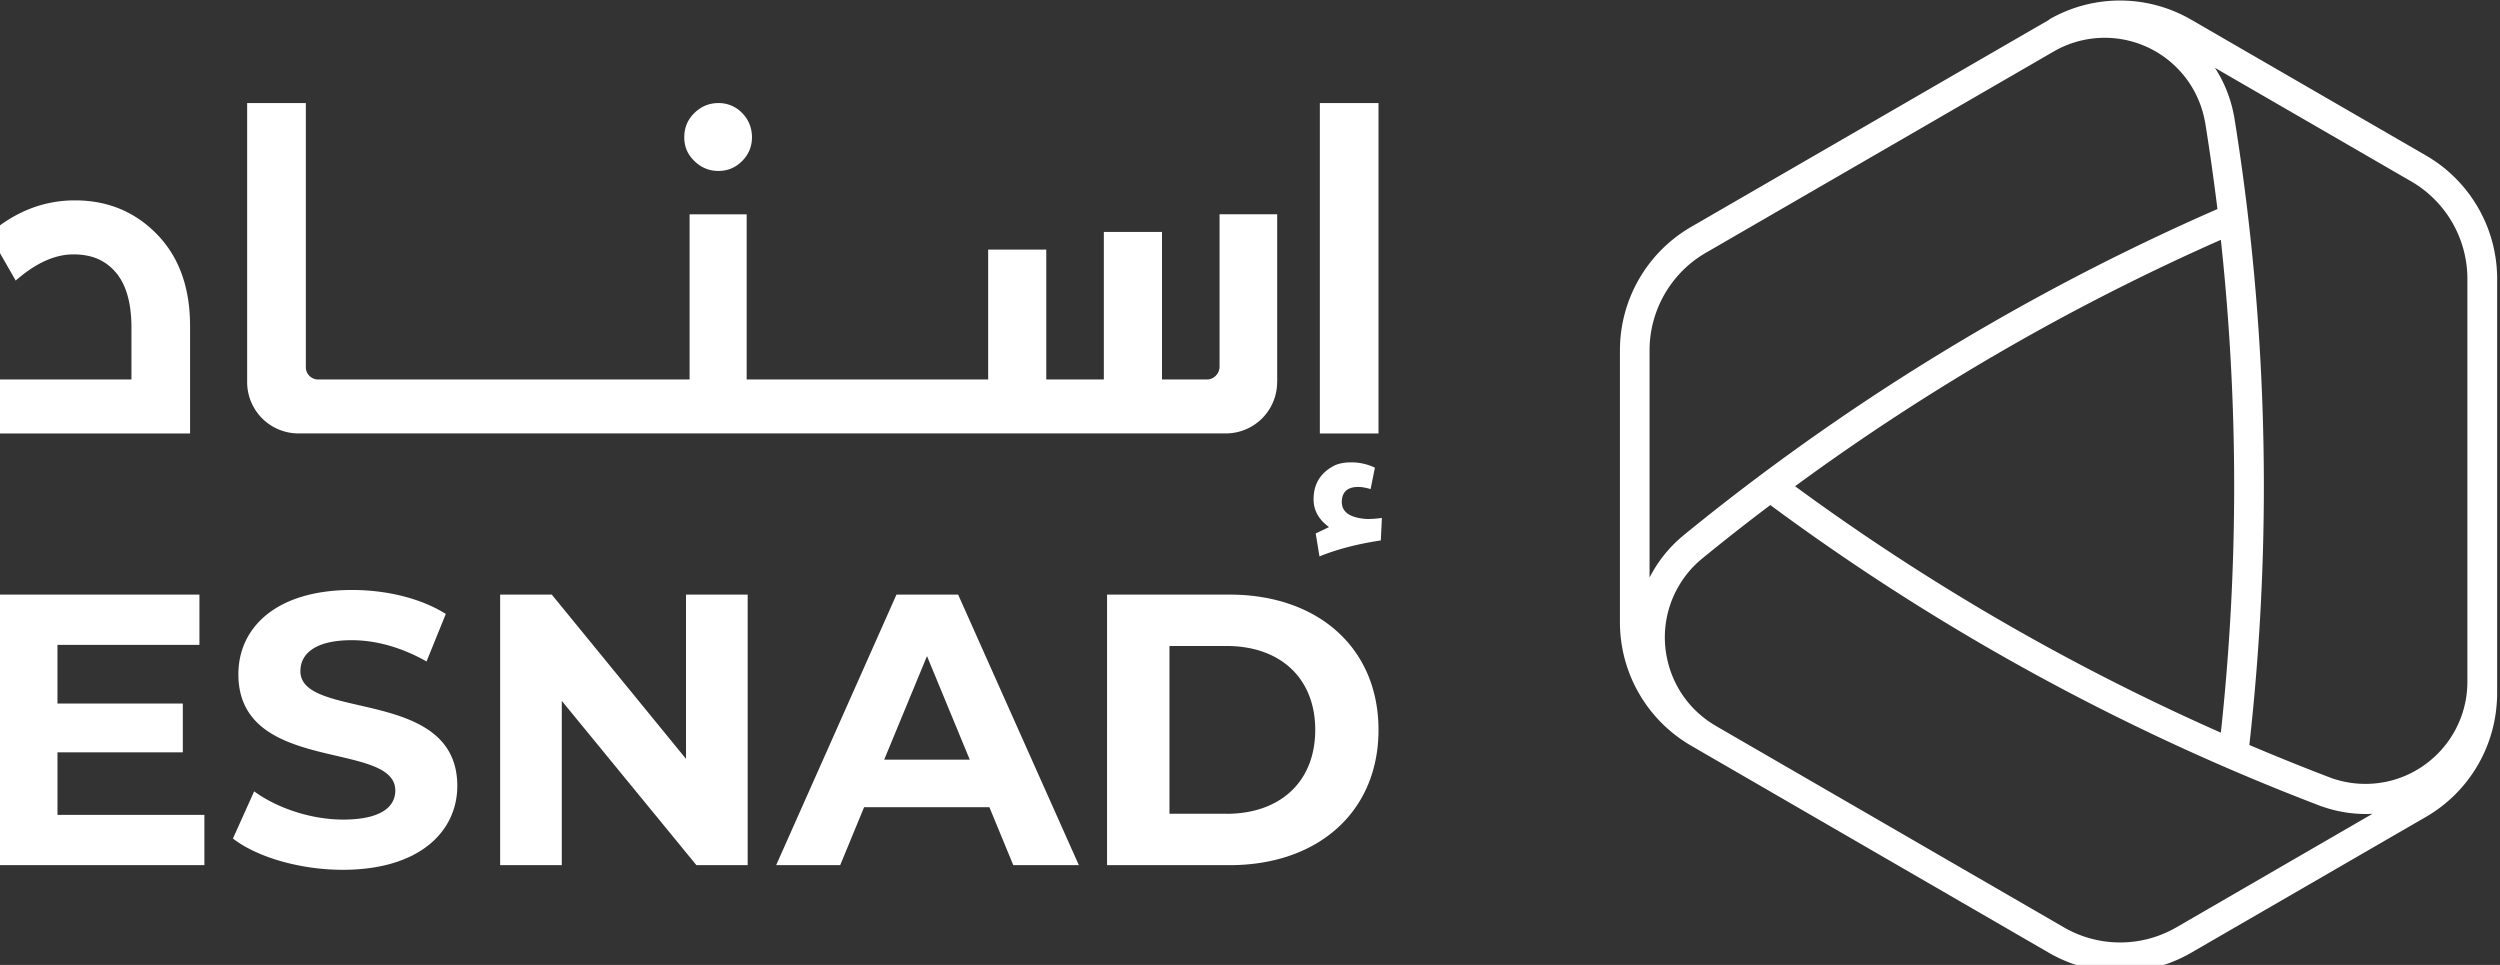 <svg width="114" height="44" fill="none" xmlns="http://www.w3.org/2000/svg"><rect width="100%" height="100%" fill="#333333" stroke="none"/><g clip-path="url(#clip0_1043_19237)" fill="#fff"><path d="M3.415 9.137c-1.428 0-2.733.513-3.915 1.535l1.216 2.122c.907-.795 1.783-1.194 2.628-1.194.846 0 1.452.267 1.92.804.47.537.714 1.348.73 2.438v2.463H-.21v2.462h8.877v-4.9c0-1.757-.503-3.148-1.507-4.182-1.005-1.032-2.255-1.548-3.746-1.548zM32.76 7.795c.422 0 .78-.15 1.08-.451.3-.3.45-.663.45-1.084 0-.42-.15-.807-.45-1.108a1.473 1.473 0 00-1.08-.452c-.42 0-.788.15-1.094.452-.31.3-.463.67-.463 1.108 0 .44.153.783.463 1.084.306.3.674.451 1.093.451z"/><path d="M58.24 17.421V9.77h-2.628v6.948c0 .322-.26.587-.582.587h-2.043v-6.728h-2.652v6.728H47.71v-5.923h-2.65v5.923H34.048V9.773h-2.603v7.532H14.506a.562.562 0 01-.56-.562V4.7H11.27v12.721a2.34 2.34 0 002.338 2.343H55.9a2.34 2.34 0 002.337-2.343M62.86 4.7h-2.675v15.067h2.675V4.7zm-.533 18.966c-.747-.049-1.127-.3-1.142-.755 0-.473.251-.706.753-.706.163 0 .35.034.561.098l.196-.976a2.452 2.452 0 00-1.069-.243c-.34 0-.616.055-.827.172-.6.326-.9.83-.9 1.51 0 .504.235.928.704 1.269l-.607.291.172 1.047c.793-.325 1.728-.568 2.797-.73l.049-1.026a4.93 4.93 0 01-.68.05M9.32 37.158v2.293H-.209V27.114h9.303v2.291H2.62v2.677h5.716v2.223H2.621v2.853h6.7zm1.302 1.078l.968-2.15c1.039.759 2.585 1.287 4.062 1.287 1.688 0 2.374-.565 2.374-1.324 0-2.309-7.156-.721-7.156-5.305 0-2.097 1.688-3.841 5.186-3.841 1.547 0 3.13.371 4.273 1.093l-.879 2.167c-1.143-.65-2.322-.97-3.412-.97-1.688 0-2.34.636-2.34 1.41 0 2.272 7.155.706 7.155 5.234 0 2.064-1.706 3.826-5.223 3.826-1.95 0-3.92-.58-5.01-1.427m23.474-11.122v12.337h-2.337l-6.139-7.491v7.491h-2.811V27.114h2.355l6.12 7.49v-7.49h2.812zm11.025 9.694h-5.716l-1.09 2.643h-2.92l5.486-12.337h2.812l5.505 12.337h-2.99l-1.09-2.643h.003zm-.898-2.168l-1.95-4.722-1.952 4.722h3.902zm6.261-7.526h5.59c4.028 0 6.788 2.432 6.788 6.169 0 3.737-2.76 6.168-6.788 6.168h-5.59V27.114zm5.45 9.995c2.444 0 4.043-1.462 4.043-3.826s-1.6-3.826-4.043-3.826h-2.604v7.649h2.604v.003zM93.445.9l-.462.266s-.003 0-.007.003l-15.872 9.184a6.507 6.507 0 00-3.235 5.613v12.416a6.51 6.51 0 003.232 5.613l.46.267s.002 0 .005.003l15.873 9.187a6.469 6.469 0 006.466 0l9.143-5.29 1.587-.918a6.5 6.5 0 003.21-5.088 6.16 6.16 0 00.025-.528V12.71a6.5 6.5 0 00-3.235-5.613L99.905.89a6.475 6.475 0 00-6.469 0m19.077 11.824v18.38c-.003 2.563-2.086 4.651-4.647 4.651a4.625 4.625 0 01-1.501-.248l-.119-.043c-1.232-.47-2.457-.965-3.676-1.483.438-3.909.662-7.854.662-11.8a105.79 105.79 0 00-1.351-16.835l-.025-.126a5.994 5.994 0 00-.854-2.116l8.953 5.18a5.14 5.14 0 012.558 4.44zm-30.655 9.457a103.621 103.621 0 0119.413-11.235c.402 3.725.607 7.486.607 11.235 0 3.755-.205 7.513-.607 11.238a103.61 103.61 0 01-19.413-11.235M93.675 2.333a4.644 4.644 0 016.858 3.144l.025.126c.211 1.305.395 2.616.557 3.93A104.722 104.722 0 0090.59 14.86a105.006 105.006 0 00-13.87 9.59l-.097.085a6.01 6.01 0 00-1.253 1.526c-.052.09-.101.181-.15.273V15.972c0-1.824.98-3.525 2.558-4.44l15.897-9.199zM78.237 33.096a4.629 4.629 0 01-2.16-2.825 4.63 4.63 0 01.466-3.534c.257-.445.582-.842.968-1.176l.098-.083a96.915 96.915 0 013.118-2.447 104.743 104.743 0 009.863 6.472 105.488 105.488 0 0015.193 7.237l.025.01.125.042a5.986 5.986 0 001.942.326c.104 0 .209 0 .313-.01l-8.954 5.184a5.119 5.119 0 01-5.112 0l-4.356-2.521L78.24 33.1l-.003-.005z"/></g><defs><clipPath id="clip0_1043_19237"><path fill="#fff" d="M0 0h114v44H0z"/></clipPath></defs></svg>